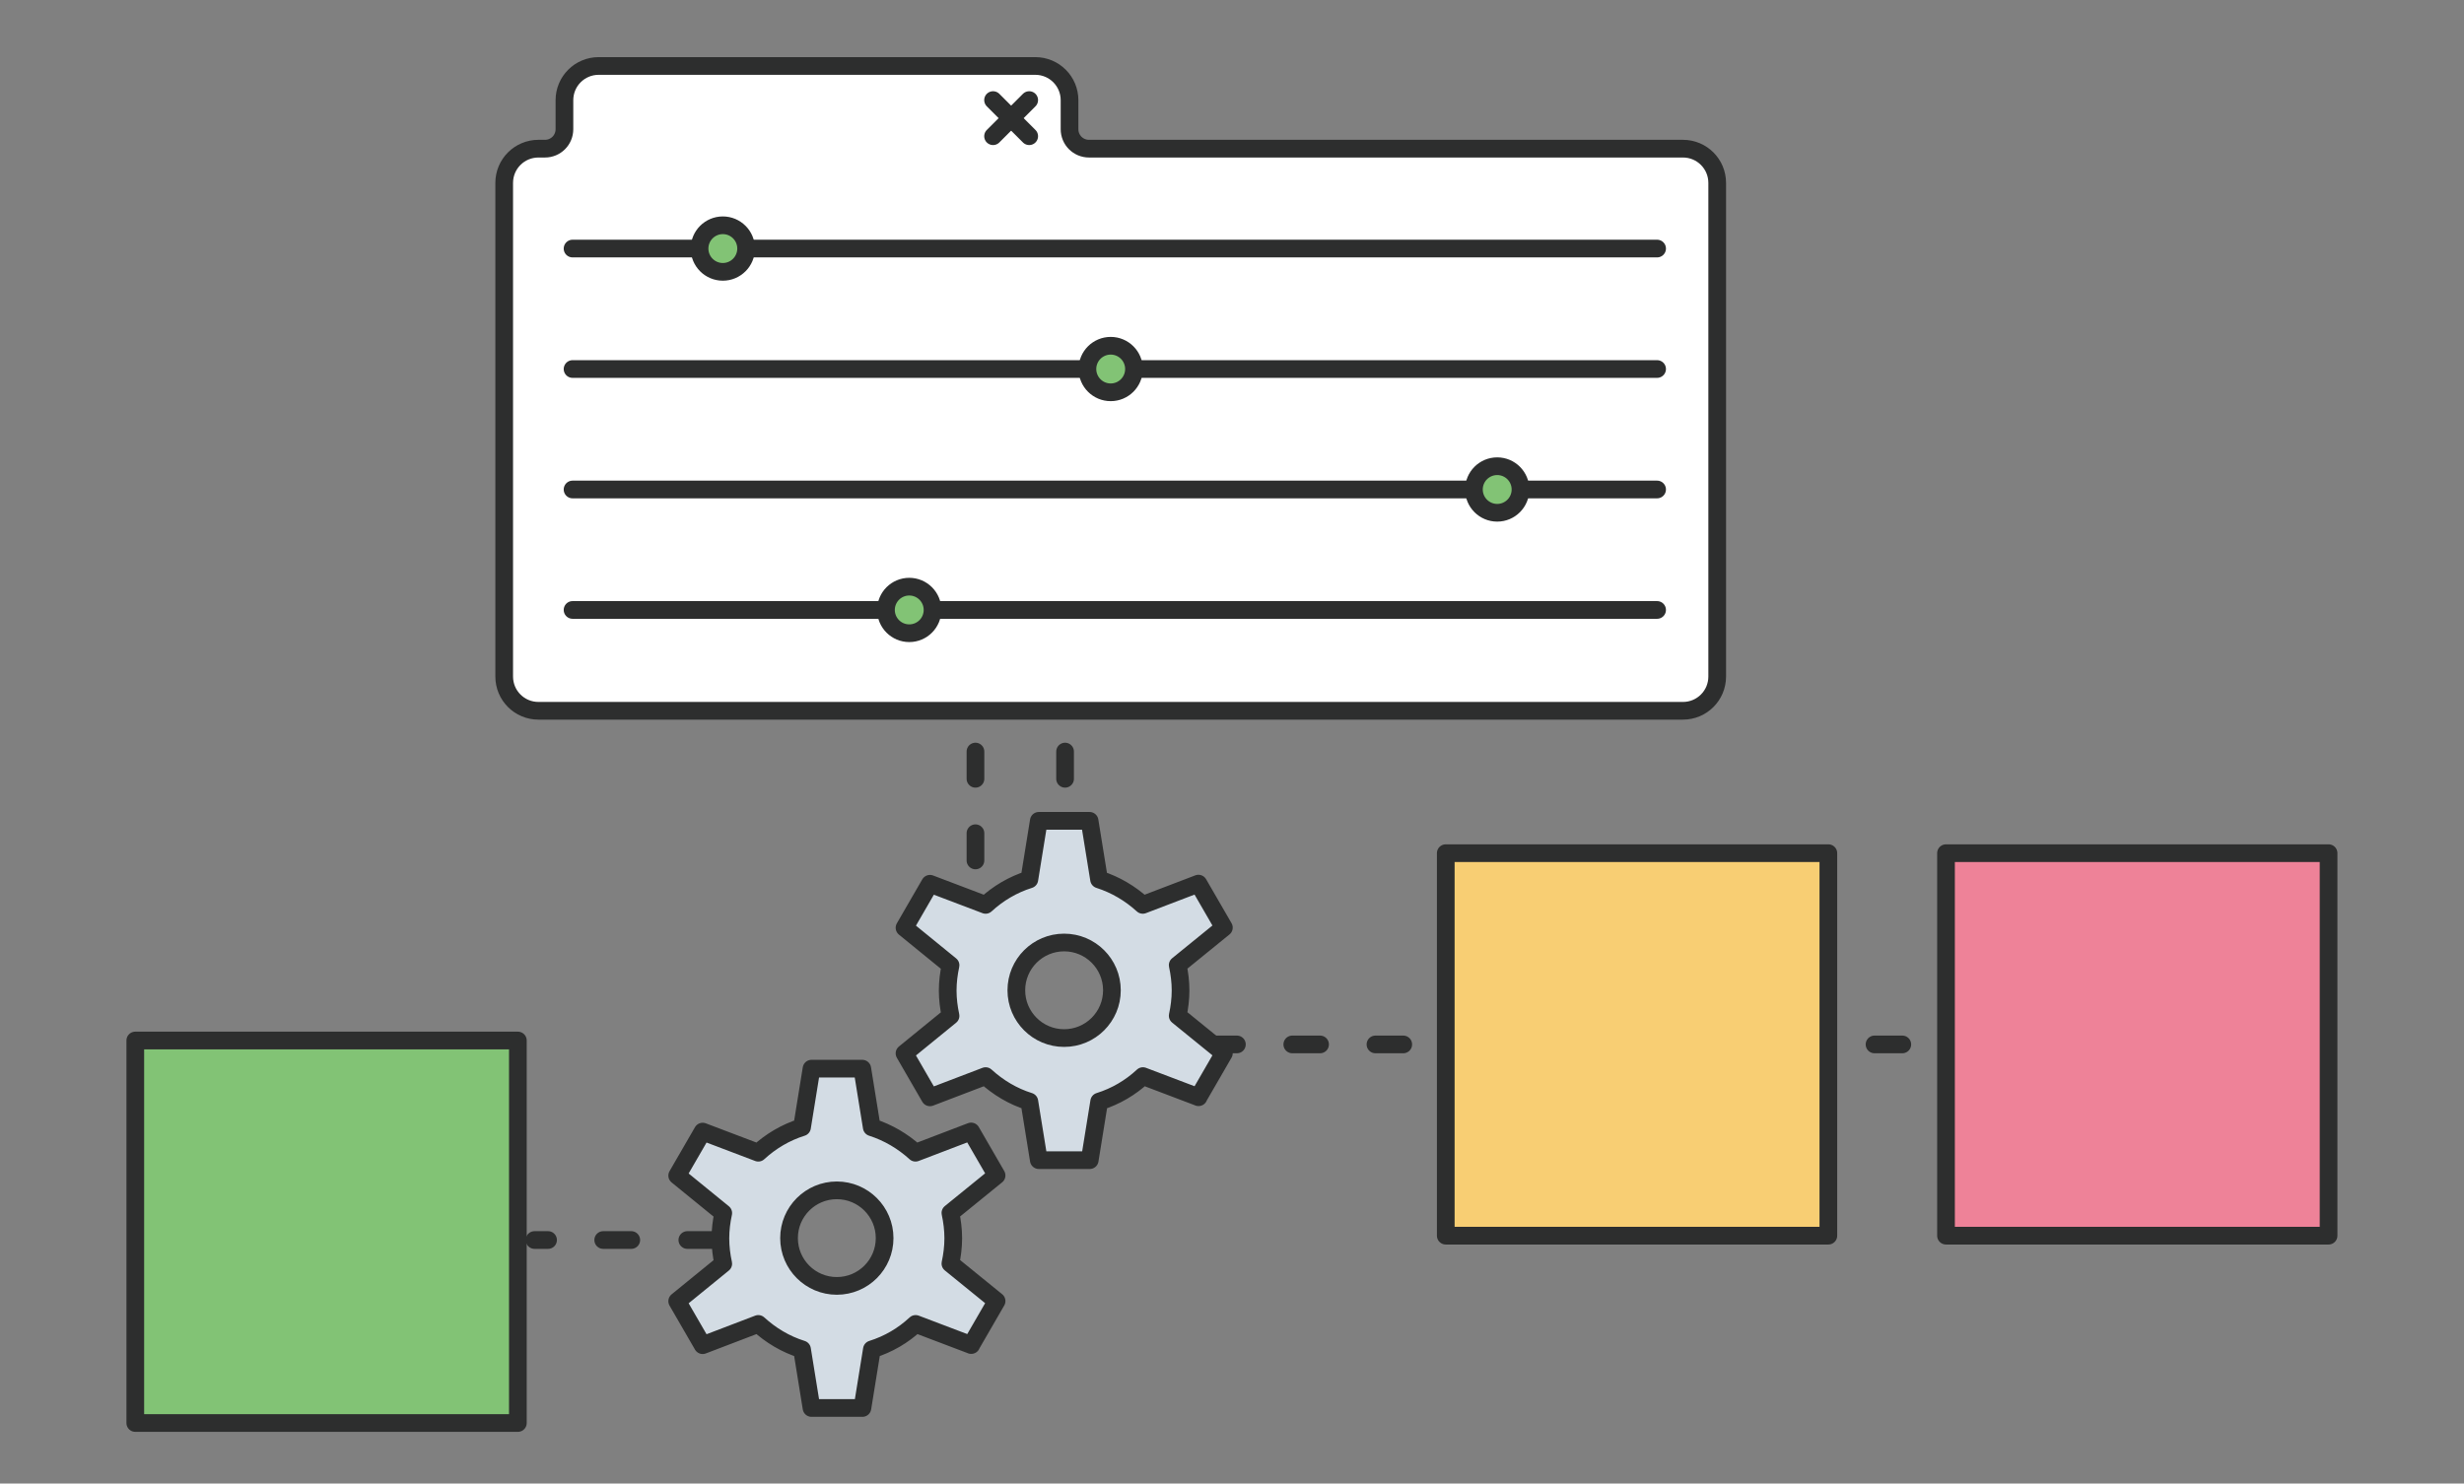 <svg width="181" height="109" viewBox="0 0 181 109" fill="none" xmlns="http://www.w3.org/2000/svg">
<rect x="0" y="0" width="181" height="109" fill="#808080" stroke="none"/>
<g clip-path="url(#clip0_2127_642)">
<path d="M78.238 31.22V65.5" stroke="#2D2E2E" stroke-width="1.3" stroke-miterlimit="10" stroke-linecap="round" stroke-dasharray="2 4"/>
<path d="M71.655 31.22V65.5" stroke="#2D2E2E" stroke-width="1.3" stroke-miterlimit="10" stroke-linecap="round" stroke-dasharray="2 4"/>
<path d="M157.01 76.737H156.016" stroke="#2D2E2E" stroke-width="1.3" stroke-miterlimit="10" stroke-linecap="round"/>
<path d="M151.959 76.737H74.966" stroke="#2D2E2E" stroke-width="1.3" stroke-miterlimit="10" stroke-linecap="round" stroke-dasharray="2.04 4.07"/>
<path d="M72.938 76.737H71.943" stroke="#2D2E2E" stroke-width="1.3" stroke-miterlimit="10" stroke-linecap="round"/>
<path d="M57.642 91.108H56.648" stroke="#2D2E2E" stroke-width="1.3" stroke-miterlimit="10" stroke-linecap="round"/>
<path d="M52.551 91.108H42.308" stroke="#2D2E2E" stroke-width="1.3" stroke-miterlimit="10" stroke-linecap="round" stroke-dasharray="2.06 4.12"/>
<path d="M40.259 91.108H39.265" stroke="#2D2E2E" stroke-width="1.3" stroke-miterlimit="10" stroke-linecap="round"/>
<path d="M134.307 62.685H106.203V90.789H134.307V62.685Z" fill="#F8CE73" stroke="#2D2E2E" stroke-width="1.3" stroke-linecap="round" stroke-linejoin="round"/>
<path d="M171.052 62.685H142.949V90.789H171.052V62.685Z" fill="#EE8298" stroke="#2D2E2E" stroke-width="1.3" stroke-linecap="round" stroke-linejoin="round"/>
<path d="M38.041 76.449H9.938V104.553H38.041V76.449Z" fill="#82C375" stroke="#2D2E2E" stroke-width="1.3" stroke-linecap="round" stroke-linejoin="round"/>
<path d="M123.626 10.923H79.998C79.203 10.923 78.566 10.287 78.566 9.491V7.363C78.566 5.971 77.442 4.847 76.05 4.847H43.978C42.586 4.847 41.462 5.971 41.462 7.363V9.491C41.462 10.287 40.826 10.923 40.03 10.923H39.553C38.161 10.923 37.037 12.047 37.037 13.439V49.708C37.037 51.1 38.161 52.224 39.553 52.224H123.626C125.018 52.224 126.142 51.1 126.142 49.708V13.439C126.142 12.047 125.018 10.923 123.626 10.923Z" fill="white" stroke="#2D2E2E" stroke-width="1.3" stroke-linecap="round" stroke-linejoin="round"/>
<path d="M75.603 7.353L72.948 10.008" stroke="#2D2E2E" stroke-width="1.3" stroke-linecap="round" stroke-linejoin="round"/>
<path d="M75.603 10.008L72.948 7.353" stroke="#2D2E2E" stroke-width="1.3" stroke-linecap="round" stroke-linejoin="round"/>
<path d="M42.059 18.262H121.727" stroke="#2D2E2E" stroke-width="1.3" stroke-linecap="round" stroke-linejoin="round"/>
<path d="M53.098 19.973C54.042 19.973 54.808 19.207 54.808 18.262C54.808 17.318 54.042 16.552 53.098 16.552C52.153 16.552 51.387 17.318 51.387 18.262C51.387 19.207 52.153 19.973 53.098 19.973Z" fill="#82C375" stroke="#2D2E2E" stroke-width="1.3" stroke-linecap="round" stroke-linejoin="round"/>
<path d="M42.059 27.113H121.727" stroke="#2D2E2E" stroke-width="1.3" stroke-linecap="round" stroke-linejoin="round"/>
<path d="M83.3 27.113C83.3 28.058 82.534 28.824 81.59 28.824C80.645 28.824 79.879 28.058 79.879 27.113C79.879 26.169 80.645 25.403 81.59 25.403C82.534 25.403 83.3 26.169 83.3 27.113Z" fill="#82C375" stroke="#2D2E2E" stroke-width="1.3" stroke-linecap="round" stroke-linejoin="round"/>
<path d="M42.059 35.964H121.727" stroke="#2D2E2E" stroke-width="1.3" stroke-linecap="round" stroke-linejoin="round"/>
<path d="M109.982 37.675C110.926 37.675 111.692 36.909 111.692 35.964C111.692 35.019 110.926 34.254 109.982 34.254C109.037 34.254 108.271 35.019 108.271 35.964C108.271 36.909 109.037 37.675 109.982 37.675Z" fill="#82C375" stroke="#2D2E2E" stroke-width="1.3" stroke-linecap="round" stroke-linejoin="round"/>
<path d="M42.059 44.815H121.727" stroke="#2D2E2E" stroke-width="1.3" stroke-linecap="round" stroke-linejoin="round"/>
<path d="M66.792 46.525C67.736 46.525 68.502 45.76 68.502 44.815C68.502 43.87 67.736 43.104 66.792 43.104C65.847 43.104 65.081 43.87 65.081 44.815C65.081 45.76 65.847 46.525 66.792 46.525Z" fill="#82C375" stroke="#2D2E2E" stroke-width="1.3" stroke-linecap="round" stroke-linejoin="round"/>
<path d="M88.034 80.616L89.903 77.384L86.512 74.629C86.641 74.033 86.721 73.406 86.721 72.77C86.721 72.133 86.641 71.507 86.512 70.91L89.903 68.155L88.034 64.923L83.946 66.484C83.031 65.649 81.948 65.003 80.734 64.615L80.038 60.309H76.309L75.613 64.615C74.4 64.993 73.305 65.649 72.401 66.484L68.313 64.933L66.444 68.165L69.825 70.92C69.696 71.517 69.616 72.143 69.616 72.78C69.616 73.416 69.696 74.043 69.825 74.639L66.444 77.394L68.313 80.626L72.401 79.065C73.316 79.9 74.4 80.556 75.613 80.934L76.309 85.24H80.048L80.744 80.934C81.957 80.556 83.051 79.91 83.956 79.065L88.044 80.616H88.034ZM81.679 72.76C81.679 74.699 80.108 76.27 78.168 76.27C76.229 76.27 74.658 74.699 74.658 72.76C74.658 70.82 76.229 69.249 78.168 69.249C80.108 69.249 81.679 70.82 81.679 72.76Z" fill="#D3DCE4" stroke="#2D2E2E" stroke-width="1.3" stroke-linecap="round" stroke-linejoin="round"/>
<path d="M71.337 98.825L73.206 95.593L69.815 92.838C69.944 92.241 70.024 91.615 70.024 90.978C70.024 90.342 69.944 89.715 69.815 89.119L73.206 86.364L71.337 83.132L67.249 84.693C66.334 83.858 65.25 83.212 64.037 82.824L63.341 78.518H59.612L58.916 82.824C57.702 83.202 56.608 83.858 55.703 84.693L51.616 83.142L49.746 86.374L53.128 89.129C52.998 89.725 52.919 90.352 52.919 90.988C52.919 91.625 52.998 92.251 53.128 92.848L49.746 95.603L51.616 98.835L55.703 97.273C56.618 98.109 57.702 98.765 58.916 99.143L59.612 103.449H63.351L64.047 99.143C65.26 98.765 66.354 98.119 67.259 97.273L71.346 98.825H71.337ZM64.982 90.968C64.982 92.908 63.41 94.479 61.471 94.479C59.532 94.479 57.961 92.908 57.961 90.968C57.961 89.029 59.532 87.458 61.471 87.458C63.41 87.458 64.982 89.029 64.982 90.968Z" fill="#D3DCE4" stroke="#2D2E2E" stroke-width="1.3" stroke-linecap="round" stroke-linejoin="round"/>
</g>
<defs>
<clipPath id="clip0_2127_642">
<rect width="180" height="108" fill="white" transform="translate(0.5 0.7)"/>
</clipPath>
</defs>
</svg>
